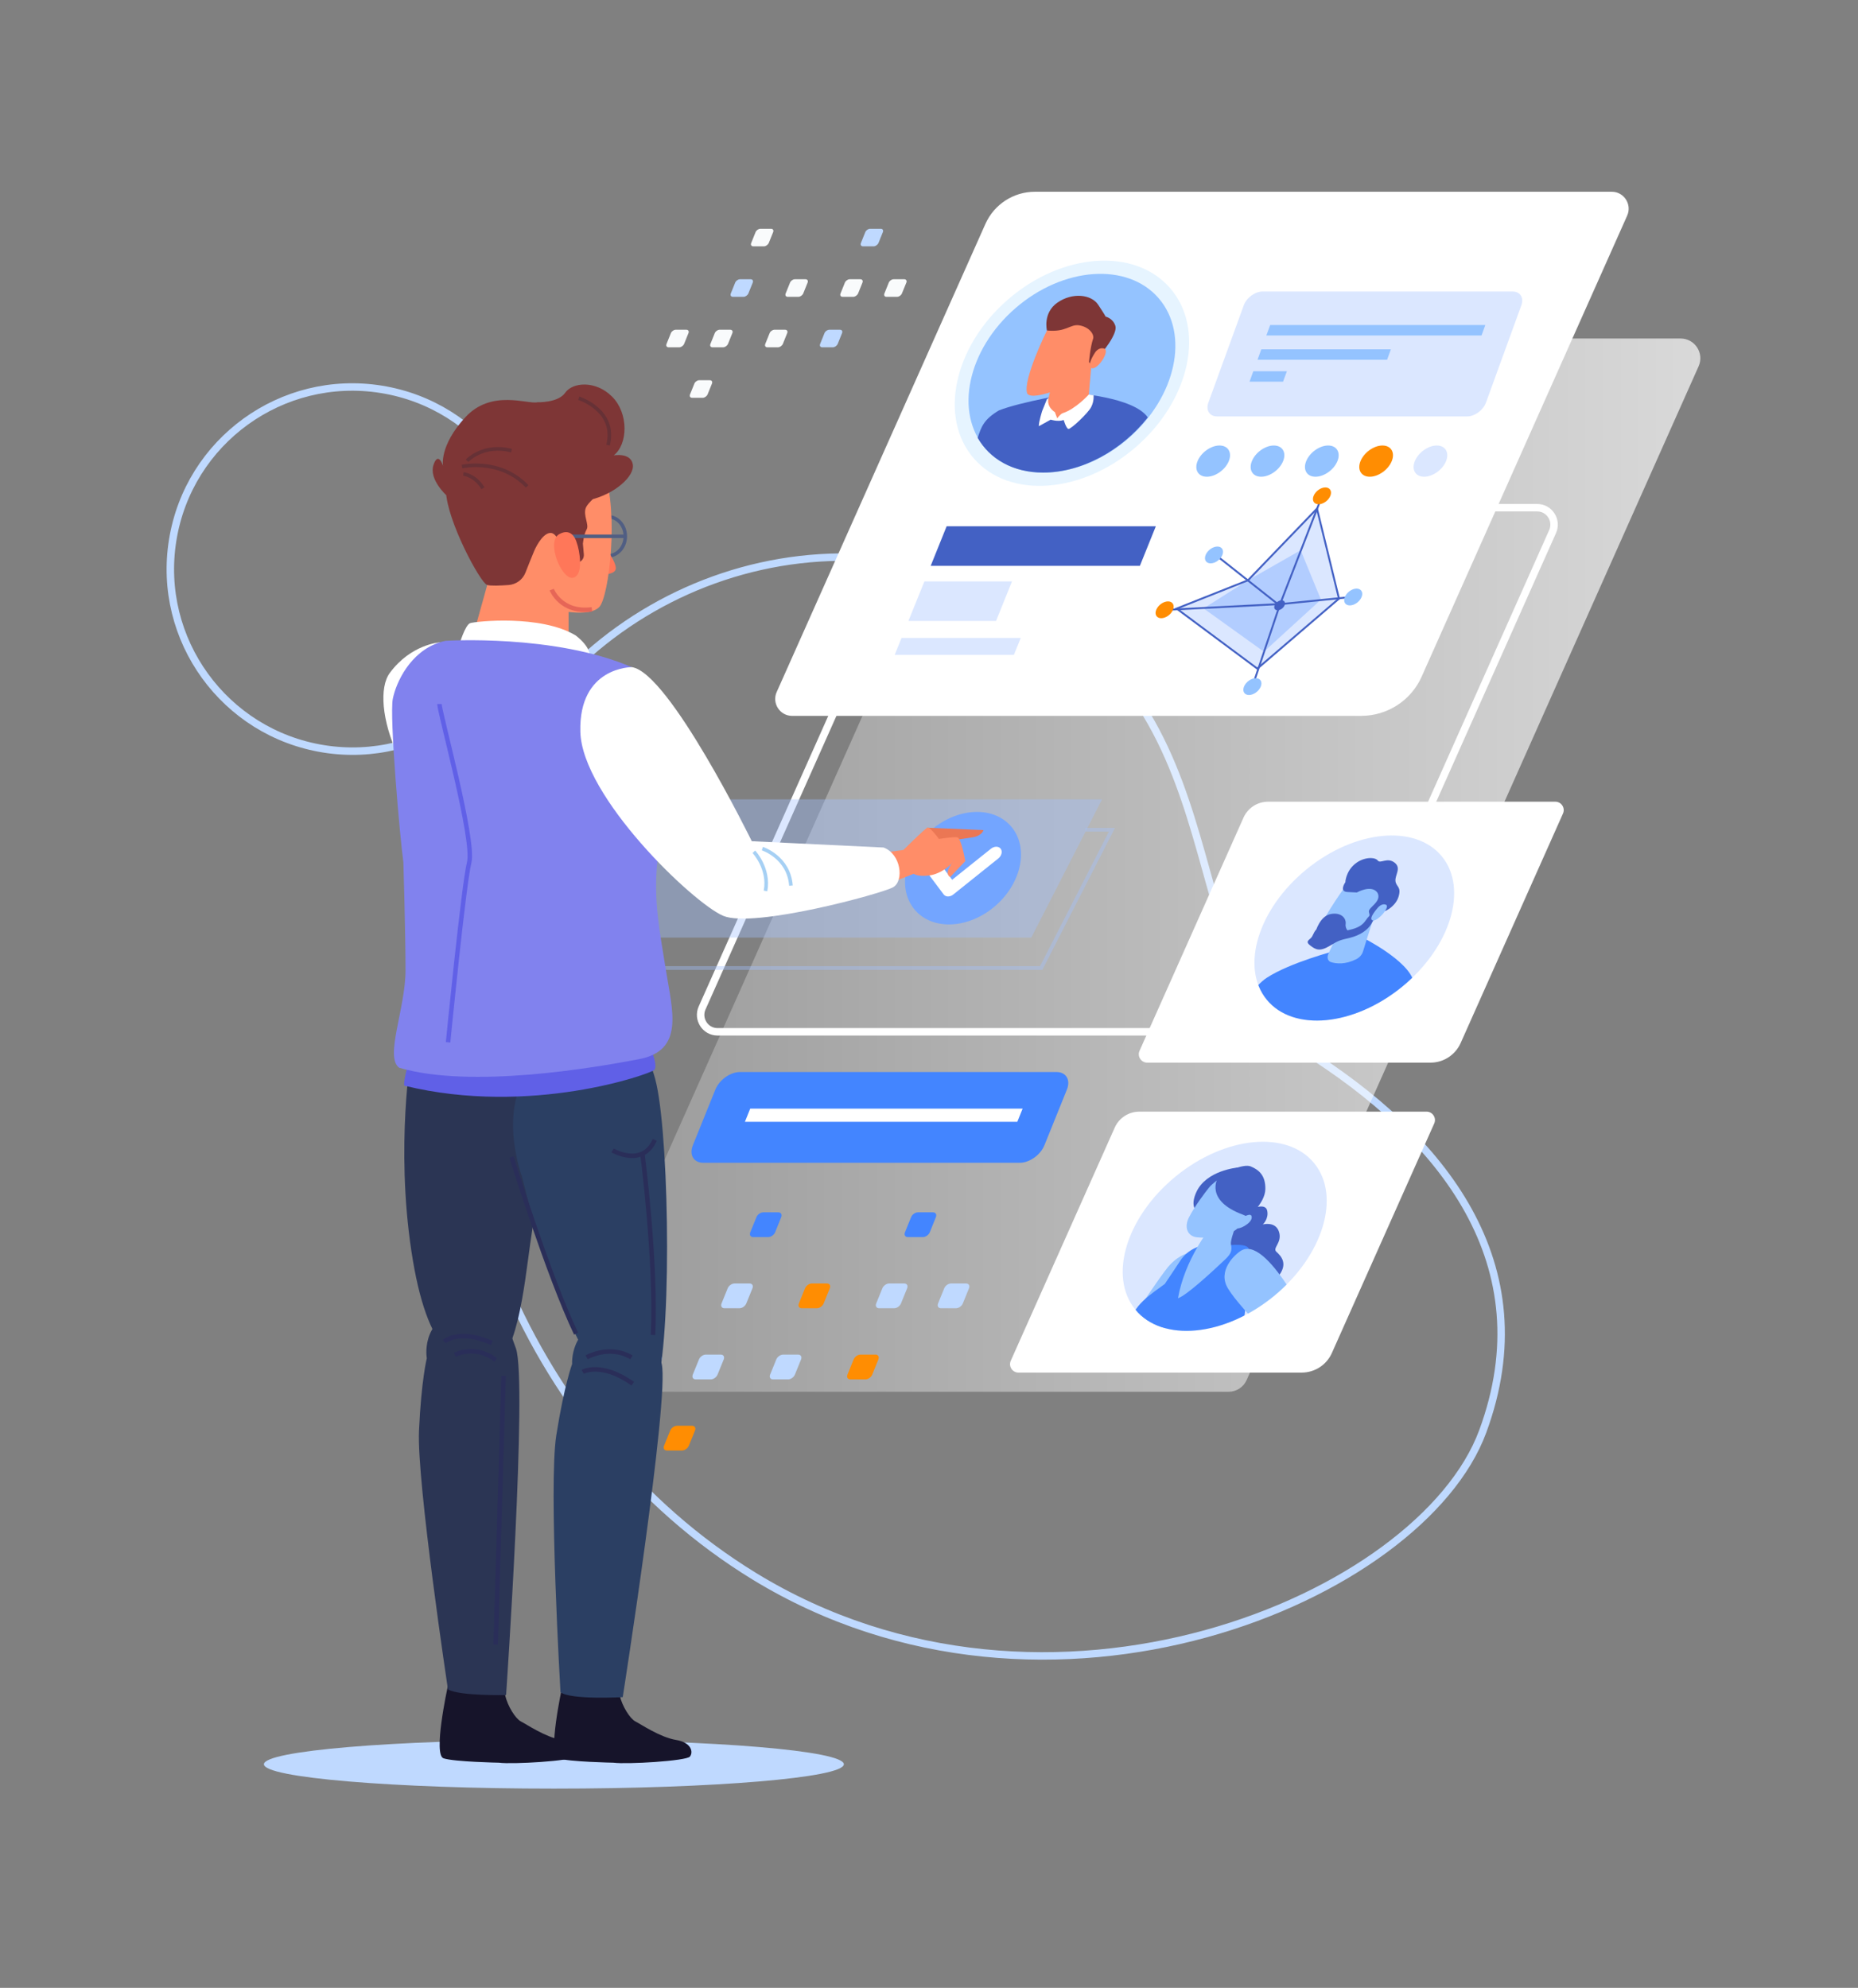 <?xml version="1.0" encoding="utf-8"?>
<!-- Generator: Adobe Illustrator 23.0.5, SVG Export Plug-In . SVG Version: 6.00 Build 0)  -->
<svg version="1.1" id="OBJECTS" xmlns="http://www.w3.org/2000/svg" xmlns:xlink="http://www.w3.org/1999/xlink" x="0px" y="0px"
	 viewBox="0 0 276.04 295.34" style="enable-background:new 0 0 276.04 295.34;" xml:space="preserve">
<rect x="0" y="0" width="276.04" height="295.34" fill="#808080" stroke="none"/>
<style type="text/css">
	.st0{fill:none;stroke:#BFD9FF;stroke-width:1.109;stroke-miterlimit:10;}
	.st1{fill:url(#SVGID_1_);}
	.st2{fill:#FFFFFF;}
	.st3{fill:none;stroke:#FFFFFF;stroke-width:1.109;stroke-miterlimit:10;}
	.st4{opacity:0.39;fill:none;stroke:#A1C2FF;stroke-width:0.554;stroke-miterlimit:10;}
	.st5{fill:#E6F4FF;}
	.st6{fill:#94C3FF;}
	.st7{fill:#4361C4;}
	.st8{fill:#FF8D68;}
	.st9{fill:#7E3636;}
	.st10{opacity:0.39;fill:#A1C2FF;}
	.st11{fill:#FF8D02;}
	.st12{opacity:0.7;fill:#A1C2FF;}
	.st13{fill:none;stroke:#4361C4;stroke-width:0.281;stroke-miterlimit:10;}
	.st14{clip-path:url(#SVGID_3_);}
	.st15{fill:#4385FF;}
	.st16{clip-path:url(#SVGID_5_);}
	.st17{fill:#F9FBFC;}
	.st18{fill:#BFD9FF;}
	.st19{fill:#73A5FF;}
	.st20{fill:none;stroke:#505E83;stroke-width:0.519;stroke-miterlimit:10;}
	.st21{fill:#16142A;}
	.st22{fill:#2B3554;}
	.st23{fill:#FF7759;}
	.st24{fill:#2B3F63;}
	.st25{fill:#6060E7;}
	.st26{fill:#8182EE;}
	.st27{fill:none;stroke:#2A2E59;stroke-width:0.666;stroke-miterlimit:10;}
	.st28{fill:none;stroke:#E66657;stroke-width:0.666;stroke-miterlimit:10;}
	.st29{fill:none;stroke:#6060E7;stroke-width:0.666;stroke-miterlimit:10;}
	.st30{fill:none;stroke:#A6D0F4;stroke-width:0.535;stroke-miterlimit:10;}
	.st31{fill:#EB7754;}
	.st32{fill:none;stroke:#663136;stroke-width:0.535;stroke-miterlimit:10;}
</style>
<g>
	<g>
		<g>
			<path class="st0" d="M69.36,127.56c7.44-32.7,41.44-52.32,73.36-42.05c0.64,0.21,1.29,0.42,1.94,0.65
				c41.73,14.34,28.04,56.73,48.9,69.77c20.87,13.04,35.86,31.95,26.73,56.73c-9.13,24.78-64.55,48.25-108.24,21.52
				C77.72,213.15,59.9,169.17,69.36,127.56z"/>
			
				<ellipse transform="matrix(0.158 -0.987 0.987 0.158 -39.341 122.914)" class="st0" cx="52.4" cy="84.52" rx="27.06" ry="27.06"/>
			<g>
				<linearGradient id="SVGID_1_" gradientUnits="userSpaceOnUse" x1="84.954" y1="128.536" x2="252.62" y2="128.536">
					<stop  offset="0" style="stop-color:#FFFFFF;stop-opacity:0.2"/>
					<stop  offset="1" style="stop-color:#FFFFFF;stop-opacity:0.7"/>
				</linearGradient>
				<path class="st1" d="M182.53,206.78H87.89c-2.12,0-3.55-2.19-2.68-4.13l67.15-150.62c0.47-1.06,1.52-1.74,2.68-1.74h94.64
					c2.12,0,3.55,2.19,2.68,4.13l-67.15,150.62C184.74,206.1,183.69,206.78,182.53,206.78z"/>
				<path class="st2" d="M211.21,100.54l30.54-68.51c0.74-1.66-0.48-3.54-2.29-3.54h-85.7c-3.18,0-6.06,1.87-7.36,4.78l-31.01,69.55
					c-0.74,1.66,0.48,3.54,2.29,3.54h84.56C206.13,106.35,209.64,104.07,211.21,100.54z"/>
				<path class="st3" d="M200.13,147.48l30.54-68.51c0.74-1.66-0.48-3.54-2.29-3.54h-85.7c-3.18,0-6.06,1.87-7.36,4.78l-31.01,69.55
					c-0.74,1.66,0.48,3.54,2.29,3.54h84.56C195.04,153.3,198.55,151.02,200.13,147.48z"/>
				<polyline class="st4" points="161.29,123.28 165.2,123.28 154.69,143.82 91.11,143.82 93.68,138.81 				"/>
				<g>
					<g>
						
							<ellipse transform="matrix(0.756 -0.655 0.655 0.756 2.595 117.826)" class="st5" cx="159.2" cy="55.43" rx="19.3" ry="14.5"/>
						<g>
							
								<ellipse transform="matrix(0.756 -0.655 0.655 0.756 2.595 117.825)" class="st6" cx="159.2" cy="55.43" rx="17.03" ry="12.8"/>
						</g>
					</g>
					<g>
						<g>
							<g>
								<g>
									<path class="st7" d="M159.47,58.39c0,0-7.76,1.28-11.07,2.59c-2.25,1.35-2.61,2.43-3.14,4.05c0,0-0.01,0.01-0.01,0.02
										c1.8,3.15,5.24,5.16,9.72,5.16c5.79,0,11.74-3.34,15.55-8.19C168.45,58.96,159.47,58.39,159.47,58.39z"/>
									<path class="st8" d="M156.74,55.09l-1.34,5.65c-0.17,0.71,0.18,1.3,0.85,1.41c1.05,0.17,2.71,0.16,4.49-0.98
										c0.54-0.35,0.9-0.92,0.94-1.47c0.19-2.64,0.72-8.04,0.72-8.04L156.74,55.09z"/>
									<path class="st8" d="M155.54,49.1c0,0-3.64,7.38-2.93,9.36c0.82,1.35,8.14-1.68,9.34-3.66c1.2-1.98,3.96-5.56,1.81-7.8
										C161.61,44.76,158.3,45.52,155.54,49.1z"/>
								</g>
							</g>
							<path class="st9" d="M155.54,49.1c0,0-0.64-2.61,1.56-4.14c2.21-1.54,5.03-1.23,6.05,0.31c1.02,1.54,1.11,1.77,1.11,1.77
								s1.09,0.23,1.45,1.38c0.36,1.15-1.93,4.07-2.87,4.91s-0.74,0.87-0.74,0.87l-0.31-0.41c0,0,0.18-2.23,0.63-3.53
								c0.12-0.69-0.67-1.69-2.06-1.92C158.96,48.11,158.45,49.4,155.54,49.1z"/>
							<path class="st8" d="M162.64,52.46c0,0,0.51-0.94,1.41-0.67c0.9,0.3-0.89,3.12-1.84,2.92
								C161.3,54.47,162.64,52.46,162.64,52.46z"/>
							<path class="st2" d="M161.76,58.62c0,0-1.95,2.15-3.86,2.76c-0.34,0.1-0.83,0.77-0.83,0.77l-0.35-0.92
								c0,0-1.31-0.77-0.93-2.1l-0.26,0.2l-0.7,1.74c0,0-0.52,1.64-0.49,2.25l1.76-0.97c0,0,1.07,0.36,1.93,0.05
								c0,0,0.36,1.23,0.69,1.33c0.33,0.1,2.99-2.4,3.4-3.27c0.45-0.87,0.35-1.74,0.35-1.74L161.76,58.62z"/>
						</g>
					</g>
				</g>
				<g>
					<path class="st10" d="M217.96,61.87h-37.12c-1.14,0-1.73-0.92-1.31-2.06l5.25-14.44c0.41-1.14,1.67-2.06,2.81-2.06h37.12
						c1.14,0,1.73,0.92,1.31,2.06l-5.25,14.44C220.36,60.94,219.1,61.87,217.96,61.87z"/>
					<polygon class="st6" points="220.11,49.84 188.14,49.84 188.71,48.29 220.67,48.29 					"/>
					<polygon class="st6" points="206.08,53.45 186.83,53.45 187.39,51.9 206.64,51.9 					"/>
					<polygon class="st6" points="190.62,56.71 185.64,56.71 186.2,55.16 191.19,55.16 					"/>
				</g>
				<g>
					<path class="st6" d="M182.56,68.51c-0.52,1.28-1.98,2.32-3.26,2.32s-1.9-1.04-1.38-2.32c0.52-1.28,1.98-2.32,3.26-2.32
						C182.46,66.19,183.08,67.23,182.56,68.51z"/>
					<path class="st6" d="M190.63,68.51c-0.52,1.28-1.98,2.32-3.26,2.32c-1.28,0-1.9-1.04-1.38-2.32c0.52-1.28,1.98-2.32,3.26-2.32
						C190.53,66.19,191.15,67.23,190.63,68.51z"/>
					<path class="st6" d="M198.7,68.51c-0.52,1.28-1.98,2.32-3.26,2.32c-1.28,0-1.9-1.04-1.38-2.32c0.52-1.28,1.98-2.32,3.26-2.32
						C198.6,66.19,199.22,67.23,198.7,68.51z"/>
					<path class="st11" d="M206.77,68.51c-0.52,1.28-1.98,2.32-3.26,2.32c-1.28,0-1.9-1.04-1.38-2.32c0.52-1.28,1.98-2.32,3.26-2.32
						S207.29,67.23,206.77,68.51z"/>
					<path class="st10" d="M214.84,68.51c-0.52,1.28-1.98,2.32-3.26,2.32c-1.28,0-1.9-1.04-1.38-2.32c0.52-1.28,1.98-2.32,3.26-2.32
						C214.73,66.19,215.35,67.23,214.84,68.51z"/>
					<g>
						<g>
							<polygon class="st10" points="195.66,75.57 185.42,86.21 174.81,90.42 186.84,99.25 198.93,88.94 							"/>
							<polygon class="st12" points="193.24,81.75 185.42,86.21 178.81,90.39 187.78,96.83 196.25,89.09 							"/>
							<polygon class="st13" points="195.66,75.57 185.42,86.21 174.81,90.42 186.8,99.34 198.93,88.94 							"/>
							<path class="st7" d="M190.85,89.93c-0.17,0.41-0.63,0.74-1.04,0.74c-0.41,0-0.61-0.33-0.44-0.74
								c0.17-0.41,0.63-0.74,1.04-0.74C190.82,89.19,191.02,89.52,190.85,89.93z"/>
							<polyline class="st13" points="180.78,82.58 189.85,89.76 173.67,90.59 							"/>
							<polyline class="st13" points="186.13,101.81 190.18,89.76 200.84,88.69 							"/>
							<line class="st13" x1="196.26" y1="74.08" x2="190.18" y2="89.76"/>
						</g>
						<path class="st6" d="M181.61,82.45c-0.28,0.69-1.06,1.25-1.75,1.25c-0.69,0-1.02-0.56-0.74-1.25
							c0.28-0.69,1.06-1.25,1.75-1.25C181.55,81.2,181.88,81.76,181.61,82.45z"/>
						<path class="st11" d="M174.27,90.6c-0.28,0.69-1.06,1.25-1.75,1.25c-0.69,0-1.02-0.56-0.74-1.25
							c0.28-0.69,1.06-1.25,1.75-1.25C174.22,89.35,174.55,89.91,174.27,90.6z"/>
						<path class="st6" d="M187.31,102.01c-0.28,0.69-1.06,1.25-1.75,1.25c-0.69,0-1.02-0.56-0.74-1.25
							c0.28-0.69,1.06-1.25,1.75-1.25C187.26,100.76,187.59,101.32,187.31,102.01z"/>
						<path class="st6" d="M202.29,88.7c-0.28,0.69-1.06,1.25-1.75,1.25c-0.69,0-1.02-0.56-0.74-1.25c0.28-0.69,1.06-1.25,1.75-1.25
							C202.24,87.46,202.57,88.02,202.29,88.7z"/>
						<path class="st11" d="M197.65,73.67c-0.28,0.69-1.06,1.25-1.75,1.25s-1.02-0.56-0.74-1.25c0.28-0.69,1.06-1.25,1.75-1.25
							C197.59,72.42,197.93,72.98,197.65,73.67z"/>
					</g>
				</g>
				<g>
					<polygon class="st7" points="169.35,84.07 138.27,84.07 140.64,78.19 171.72,78.19 					"/>
					<polygon class="st10" points="150.63,97.3 132.92,97.3 133.94,94.78 151.65,94.78 					"/>
					<polygon class="st10" points="147.98,92.26 134.96,92.26 137.34,86.38 150.35,86.38 					"/>
				</g>
				<g>
					<path class="st2" d="M217,154.98l15.21-34.11c0.37-0.83-0.24-1.76-1.14-1.76h-42.67c-1.58,0-3.02,0.93-3.66,2.38l-15.44,34.63
						c-0.37,0.83,0.24,1.76,1.14,1.76h42.1C214.46,157.88,216.21,156.74,217,154.98z"/>
					<g>
						
							<ellipse transform="matrix(0.774 -0.633 0.633 0.774 -41.792 158.58)" class="st10" cx="201.23" cy="137.83" rx="16.81" ry="11.25"/>
						<g>
							<defs>
								
									<ellipse id="SVGID_2_" transform="matrix(0.774 -0.633 0.633 0.774 -41.792 158.58)" cx="201.23" cy="137.83" rx="16.81" ry="11.25"/>
							</defs>
							<clipPath id="SVGID_3_">
								<use xlink:href="#SVGID_2_"  style="overflow:visible;"/>
							</clipPath>
							<g class="st14">
								<path class="st15" d="M202.37,139.26c0,0,6.92,3.44,7.65,6.59c0.73,3.15-2.34,11.46-2.34,11.46h-27.5
									c0,0,4.51-9.74,8.01-12.03c3.5-2.29,10.27-4.04,10.27-4.04L202.37,139.26z"/>
								<g>
									<g>
										<g>
											<path class="st6" d="M199.53,137.02l-2.16,4.66c-0.27,0.58-0.11,1.12,0.39,1.27c0.79,0.24,2.1,0.38,3.72-0.43
												c0.49-0.24,0.89-0.7,1.02-1.16c0.66-2.21,2.15-6.74,2.15-6.74L199.53,137.02z"/>
											<path class="st6" d="M199.76,131.85c0,0-4.3,5.92-4.14,7.66c0.38,1.22,6.72-0.7,8.05-2.26c1.33-1.57,4.19-4.35,2.95-6.44
												C205.37,128.72,202.62,129.06,199.76,131.85z"/>
										</g>
										<path class="st7" d="M199.94,130.98c0,0-0.07,0.09-0.15,0.23c-0.25,0.42-0.62,1.27,0.41,1.32
											c1.38,0.07,1.38,0.07,1.38,0.07s2.22-1.26,3.09,0.07c0.65,1.34-1.46,2.15-1.29,2.82c0.18,0.67,0.09,0.52-0.21,0.89
											c-0.3,0.37-0.54,0.96-1.53,1.41c-1,0.45-1.78,0.37-2.73,0.89c-0.95,0.52-2.79-0.07-2.98-0.52
											c-0.44-0.37-0.7,0.45-0.98,0.96c-0.28,0.52-1.16,0.67-0.32,1.33c0.84,0.67,1.46,0.96,2.94,0.07
											c1.47-0.89,1.52-0.82,3-1.19c1.48-0.37,2.59-1.12,3.15-2.04s0.75-2.11,1.23-2.55c0.48-0.44,0.74,0,0.53,0.52
											c-0.21,0.52,1.81-0.44,2.29-2c0.48-1.56-0.36-1.48-0.45-2.37c-0.09-0.89,0.93-1.93-0.15-2.74
											c-1.08-0.82-2.09,0.22-2.48-0.3c-0.38-0.52-2.06-0.59-3.4,0.52c-1.34,1.11-1.42,2.69-1.42,2.69"/>
										<path class="st6" d="M204.69,134.88c0,0,0.58-0.75,1.24-0.45c0.64,0.33-1.31,2.56-2.02,2.31
											C203.24,136.47,204.69,134.88,204.69,134.88z"/>
										<path class="st7" d="M195.46,138.4c0,0,0.63-2.3,2.24-2.6c1.6-0.3,2.33,0.67,2.22,1.48s0.6,1.26,0.6,1.26
											S196.48,140.47,195.46,138.4z"/>
									</g>
								</g>
							</g>
						</g>
					</g>
				</g>
				<g>
					<path class="st2" d="M197.87,201.03l15.21-34.11c0.37-0.83-0.24-1.76-1.14-1.76h-42.67c-1.58,0-3.02,0.93-3.66,2.38
						l-15.44,34.63c-0.37,0.83,0.24,1.76,1.14,1.76h42.1C195.34,203.92,197.08,202.79,197.87,201.03z"/>
				</g>
				<g>
					
						<ellipse transform="matrix(0.774 -0.633 0.633 0.774 -75.146 156.752)" class="st10" cx="181.99" cy="183.63" rx="17.17" ry="11.5"/>
					<g>
						<defs>
							
								<ellipse id="SVGID_4_" transform="matrix(0.774 -0.633 0.633 0.774 -75.146 156.752)" cx="181.99" cy="183.63" rx="17.17" ry="11.5"/>
						</defs>
						<clipPath id="SVGID_5_">
							<use xlink:href="#SVGID_4_"  style="overflow:visible;"/>
						</clipPath>
						<g class="st16">
							<path class="st7" d="M185.89,179.64c0,0,2.09-1,2.37,0.21c0.28,1.21-0.64,2.07-0.64,2.07s1.89-0.52,2.4,1.1
								c0.51,1.62-1.02,2.38-0.39,2.96c0.63,0.58,1.93,1.81,0.11,3.85c-1.83,2.05-4.5,4.39-7.59,2.88s-2.11-8.87-2.11-8.87
								l0.76-2.15L185.89,179.64z"/>
							<path class="st7" d="M183.87,173.47c0,0-4.66,0.39-6.14,3.66c-1.47,3.27,1.46,3.5,1.46,3.5L183.87,173.47z"/>
							<path class="st6" d="M153.56,195.68c0.3,0.54,0.3,0.54,0.3,0.54s3.59,4.29,6.79,7.03h6.66c3.47-3.17,8.22-8.68,8.24-8.91
								c0.03-0.32,4.18-4.83,3.26-6.67c-0.91-1.84-2.1-1.54-2.1-1.54s-1.35,0.18-2.87,1.76c-1.52,1.57-9,13.18-9,13.18
								s-0.96-1.73-2.73-3.05c-1.77-1.32-6.95-4.11-6.95-4.11s0.32-2.24,0.29-2.67c-0.03-0.43-1.32-2.38-1.71-1.96
								c-0.39,0.42,0.52,2.26,0.52,2.26S153.26,195.13,153.56,195.68z"/>
							<path class="st15" d="M170.23,200c0,0,0.2,1.43,0.58,3.25h13.22c0.29-2.98,0.91-8.98,1.28-10.41
								c0.5-1.91,0.06-5.99,0.22-7.11c0.16-1.12-3.04-0.71-3.04-0.71l-4.17,0.07l-0.67,0.29c-0.92,0.39-1.76,1.09-2.3,1.93
								c-0.52,0.79-1.28,1.94-2.3,3.45c-1.64,1.25-5.27,3.41-5,6.15C168.31,199.64,170.23,200,170.23,200z"/>
							<path class="st6" d="M179.72,182.55c0,0-3.7,4.57-4.71,10.33c1.21-0.37,4.87-3.74,7.04-5.79c0.91-0.87,1-1.34,0.83-2.22
								c-0.08-0.44,0.3-1.65,0.81-3.03C184.02,179.92,179.72,182.55,179.72,182.55z"/>
							<path class="st6" d="M191.32,201.26c0,0,0.58,0.79,1.52,1.99h5.92c-1.14-1.51-2.05-2.73-2.33-3.16
								c-0.97-1.47-7.73-16.22-11.85-14.38c-0.76,0.34-3.51,2.65-2.39,5.24C183.31,193.54,191.32,201.26,191.32,201.26z"/>
							<g>
								<g>
									<g>
										<path class="st6" d="M179.56,176.52c-0.58,0.73-2.04,2.65-2.91,4.33c-0.76,1.48-0.24,2.83,1.18,2.98
											c2.03,0.22,5.14-0.29,6.15-1.45c1.51-1.73,4.76-4.79,3.44-7.17c-1.28-2.31-4.19-2.07-7.33,0.75
											C179.89,176.13,179.71,176.32,179.56,176.52z"/>
									</g>
								</g>
								<path class="st7" d="M180.93,175.01c0,0-2.04,3.34,3.76,5.47l0.73,0.33c0,0,2.53-2.01,2.57-4.14
									c0.04-2.13-1.06-2.9-2.17-3.37C184.71,172.84,181.7,174.21,180.93,175.01z"/>
							</g>
							<path class="st6" d="M184.52,180.96c0,0,1.47-1.01,1.45-0.08c-0.02,0.93-2.08,1.93-2.29,1.54
								C183.47,182.03,184.52,180.96,184.52,180.96z"/>
						</g>
					</g>
				</g>
				<g>
					<path class="st15" d="M151.5,172.76h-47c-1.44,0-2.14-1.17-1.56-2.61l3.34-8.27c0.58-1.44,2.22-2.61,3.67-2.61h47
						c1.44,0,2.14,1.17,1.56,2.61l-3.34,8.27C154.59,171.59,152.95,172.76,151.5,172.76z"/>
					<polygon class="st2" points="151.14,166.67 110.67,166.67 111.46,164.71 151.93,164.71 					"/>
				</g>
				<g>
					<g>
						<path class="st17" d="M113.5,36.6h-1.59c-0.28,0-0.42-0.23-0.3-0.51l0.64-1.59c0.11-0.28,0.43-0.51,0.72-0.51h1.59
							c0.28,0,0.42,0.23,0.3,0.51l-0.64,1.59C114.1,36.37,113.78,36.6,113.5,36.6z"/>
						<path class="st18" d="M129.8,36.6h-1.59c-0.28,0-0.42-0.23-0.3-0.51l0.64-1.59c0.11-0.28,0.43-0.51,0.72-0.51h1.59
							c0.28,0,0.42,0.23,0.3,0.51l-0.64,1.59C130.4,36.37,130.08,36.6,129.8,36.6z"/>
					</g>
					<g>
						<path class="st18" d="M110.47,44.1h-1.59c-0.28,0-0.42-0.23-0.3-0.51l0.64-1.59c0.11-0.28,0.43-0.51,0.72-0.51h1.59
							c0.28,0,0.42,0.23,0.3,0.51l-0.64,1.59C111.07,43.87,110.75,44.1,110.47,44.1z"/>
						<path class="st17" d="M118.62,44.1h-1.59c-0.28,0-0.42-0.23-0.3-0.51l0.64-1.59c0.11-0.28,0.43-0.51,0.72-0.51h1.59
							c0.28,0,0.42,0.23,0.3,0.51l-0.64,1.59C119.22,43.87,118.9,44.1,118.62,44.1z"/>
						<path class="st17" d="M126.77,44.1h-1.59c-0.28,0-0.42-0.23-0.3-0.51l0.64-1.59c0.11-0.28,0.43-0.51,0.72-0.51h1.59
							c0.28,0,0.42,0.23,0.3,0.51l-0.64,1.59C127.37,43.87,127.05,44.1,126.77,44.1z"/>
						<path class="st17" d="M133.29,44.1h-1.59c-0.28,0-0.42-0.23-0.3-0.51l0.64-1.59c0.11-0.28,0.43-0.51,0.72-0.51h1.59
							c0.28,0,0.42,0.23,0.3,0.51L134,43.59C133.89,43.87,133.57,44.1,133.29,44.1z"/>
					</g>
					<g>
						<path class="st17" d="M107.44,51.6h-1.59c-0.28,0-0.42-0.23-0.3-0.51l0.64-1.59c0.11-0.28,0.43-0.51,0.72-0.51h1.59
							c0.28,0,0.42,0.23,0.3,0.51l-0.64,1.59C108.04,51.37,107.72,51.6,107.44,51.6z"/>
						<path class="st17" d="M100.92,51.6h-1.59c-0.28,0-0.42-0.23-0.3-0.51l0.64-1.59c0.11-0.28,0.43-0.51,0.72-0.51h1.59
							c0.28,0,0.42,0.23,0.3,0.51l-0.64,1.59C101.52,51.37,101.2,51.6,100.92,51.6z"/>
						<path class="st17" d="M115.59,51.6H114c-0.28,0-0.42-0.23-0.3-0.51l0.64-1.59c0.11-0.28,0.43-0.51,0.72-0.51h1.59
							c0.28,0,0.42,0.23,0.3,0.51l-0.64,1.59C116.19,51.37,115.87,51.6,115.59,51.6z"/>
						<path class="st18" d="M123.74,51.6h-1.59c-0.28,0-0.42-0.23-0.3-0.51l0.64-1.59c0.11-0.28,0.43-0.51,0.72-0.51h1.59
							c0.28,0,0.42,0.23,0.3,0.51l-0.64,1.59C124.34,51.37,124.02,51.6,123.74,51.6z"/>
					</g>
					<g>
						<path class="st17" d="M104.41,59.1h-1.59c-0.28,0-0.42-0.23-0.3-0.51l0.64-1.59c0.11-0.28,0.43-0.51,0.72-0.51h1.59
							c0.28,0,0.42,0.23,0.3,0.51l-0.64,1.59C105.01,58.87,104.69,59.1,104.41,59.1z"/>
					</g>
				</g>
				<g>
					<g>
						<path class="st15" d="M114.14,183.8h-2.24c-0.4,0-0.59-0.32-0.43-0.72l0.91-2.24c0.16-0.4,0.61-0.72,1.01-0.72h2.24
							c0.4,0,0.59,0.32,0.43,0.72l-0.9,2.24C114.99,183.48,114.54,183.8,114.14,183.8z"/>
						<path class="st15" d="M137.12,183.8h-2.24c-0.4,0-0.59-0.32-0.43-0.72l0.91-2.24c0.16-0.4,0.61-0.72,1.01-0.72h2.24
							c0.4,0,0.59,0.32,0.43,0.72l-0.9,2.24C137.97,183.48,137.52,183.8,137.12,183.8z"/>
					</g>
					<g>
						<path class="st18" d="M109.87,194.37h-2.24c-0.4,0-0.59-0.32-0.43-0.72l0.91-2.24c0.16-0.4,0.61-0.72,1.01-0.72h2.24
							c0.4,0,0.59,0.32,0.43,0.72l-0.91,2.24C110.72,194.05,110.27,194.37,109.87,194.37z"/>
						<path class="st11" d="M121.36,194.37h-2.24c-0.4,0-0.59-0.32-0.43-0.72l0.91-2.24c0.16-0.4,0.61-0.72,1.01-0.72h2.24
							c0.4,0,0.59,0.32,0.43,0.72l-0.91,2.24C122.21,194.05,121.76,194.37,121.36,194.37z"/>
						<path class="st18" d="M132.85,194.37h-2.24c-0.4,0-0.59-0.32-0.43-0.72l0.91-2.24c0.16-0.4,0.61-0.72,1.01-0.72h2.24
							c0.4,0,0.59,0.32,0.43,0.72l-0.91,2.24C133.7,194.05,133.25,194.37,132.85,194.37z"/>
						<path class="st18" d="M142.04,194.37h-2.24c-0.4,0-0.59-0.32-0.43-0.72l0.91-2.24c0.16-0.4,0.61-0.72,1.01-0.72h2.24
							c0.4,0,0.59,0.32,0.43,0.72l-0.91,2.24C142.89,194.05,142.44,194.37,142.04,194.37z"/>
					</g>
					<g>
						<path class="st18" d="M105.6,204.94h-2.24c-0.4,0-0.59-0.32-0.43-0.72l0.91-2.24c0.16-0.4,0.61-0.72,1.01-0.72h2.24
							c0.4,0,0.59,0.32,0.43,0.72l-0.91,2.24C106.45,204.62,106,204.94,105.6,204.94z"/>
						<path class="st18" d="M96.41,204.94h-2.24c-0.4,0-0.59-0.32-0.43-0.72l0.9-2.24c0.16-0.4,0.61-0.72,1.01-0.72h2.24
							c0.4,0,0.59,0.32,0.43,0.72l-0.91,2.24C97.26,204.62,96.81,204.94,96.41,204.94z"/>
						<path class="st18" d="M117.09,204.94h-2.24c-0.4,0-0.59-0.32-0.43-0.72l0.91-2.24c0.16-0.4,0.61-0.72,1.01-0.72h2.24
							c0.4,0,0.59,0.32,0.43,0.72l-0.91,2.24C117.94,204.62,117.49,204.94,117.09,204.94z"/>
						<path class="st11" d="M128.58,204.94h-2.24c-0.4,0-0.59-0.32-0.43-0.72l0.91-2.24c0.16-0.4,0.61-0.72,1.01-0.72h2.24
							c0.4,0,0.59,0.32,0.43,0.72l-0.91,2.24C129.43,204.62,128.98,204.94,128.58,204.94z"/>
					</g>
					<g>
						<path class="st11" d="M101.33,215.51h-2.24c-0.4,0-0.59-0.32-0.43-0.72l0.91-2.24c0.16-0.4,0.61-0.72,1.01-0.72h2.24
							c0.4,0,0.59,0.32,0.43,0.72l-0.91,2.24C102.18,215.18,101.73,215.51,101.33,215.51z"/>
					</g>
				</g>
				<g>
					<polygon class="st10" points="153.22,139.3 89.65,139.3 100.16,118.76 163.73,118.76 					"/>
					<g>
						
							<ellipse transform="matrix(0.75 -0.662 0.662 0.75 -49.538 126.948)" class="st19" cx="143" cy="128.94" rx="9.46" ry="7.38"/>
						<path class="st2" d="M140.85,133.19c-0.26,0-0.5-0.1-0.65-0.3l-2.16-2.88c-0.3-0.4-0.14-1.05,0.36-1.45
							c0.5-0.4,1.15-0.4,1.45,0l1.61,2.15l5.76-4.61c0.5-0.4,1.15-0.4,1.45,0c0.3,0.4,0.14,1.05-0.36,1.45l-6.67,5.34
							C141.4,133.09,141.11,133.19,140.85,133.19z"/>
					</g>
					<g>
						<path class="st20" d="M92.9,79.68c0,1.61-1.18,2.92-2.63,2.92c-1.45,0-2.63-1.31-2.63-2.92s1.18-2.92,2.63-2.92
							C91.72,76.76,92.9,78.06,92.9,79.68z"/>
						<path class="st2" d="M65.26,95.45c0,0-4.21,0.28-7.35,4.53c-3.14,4.25,1.42,19.81,14.94,26.1c8.81,3.46,9.43-4.4,7.23-9.91
							C77.88,110.67,71.51,96.75,65.26,95.45z"/>
						<path class="st18" d="M125.37,262.12c0,2-19.29,3.62-43.08,3.62s-43.08-1.62-43.08-3.62c0-2,19.29-3.62,43.08-3.62
							S125.37,260.12,125.37,262.12z"/>
						<g>
							<path class="st21" d="M66.55,250.41c0,0,0.91-1.96,4.31-1.44c3.39,0.52,3.79,1.18,4.18,2.87c0.39,1.7,1.57,3.52,2.35,3.92
								c0.78,0.39,3.66,2.35,6.01,2.74c2.35,0.39,2.61,1.83,2.09,2.48c-0.52,0.65-9.4,1.18-11.36,0.91c0,0-6.66-0.13-8.23-0.65
								C64.33,260.72,66.42,251.06,66.55,250.41z"/>
							<path class="st21" d="M83.56,250.41c0,0,0.91-1.96,4.31-1.44c3.39,0.52,3.79,1.18,4.18,2.87c0.39,1.7,1.57,3.52,2.35,3.92
								c0.78,0.39,3.66,2.35,6.01,2.74c2.35,0.39,2.61,1.83,2.09,2.48c-0.52,0.65-9.4,1.18-11.36,0.91c0,0-6.66-0.13-8.23-0.65
								C81.34,260.72,83.43,251.06,83.56,250.41z"/>
							<path class="st22" d="M63.41,201.8c0,0-0.99-5.41,4.72-7.22c5.71-1.81,6.79,0.82,8.52,5.76s-1.46,51.5-1.46,51.5
								s-6.96,0.16-8.64-0.84c0,0-4.65-30.9-4.3-38.43C62.59,205.04,63.41,201.8,63.41,201.8z"/>
						</g>
						<path class="st23" d="M90.15,81.66c0,0,1.34,1.81,1.34,2.75c0,0.94-1.81,0.94-1.81,0.94L90.15,81.66z"/>
						<path class="st8" d="M83.71,63.25c0,0,3.86,0.99,6.05,6.92c2.19,5.93,0.73,18.53-0.73,20.02c-1.46,1.48-5.89,0.92-12.03-1.11
							c-6.49-2.14-8.69-8.89-9.85-13.35C64.93,67.2,72.34,58.43,83.71,63.25z"/>
						<path class="st8" d="M69.86,95.98l3.13-11.23c0,0,6.27-1.83,10.18,2.35l1.31,1.83v7.31C84.48,96.24,77.95,97.55,69.86,95.98z"
							/>
						<path class="st22" d="M61.11,156.43c0,0-2.35,13.71,0,29.38c2.35,15.67,7.05,17.23,11.36,17.23s5.48-12.53,6.27-18.02
							c0.78-5.48,3.92-24.28-1.96-28.59C70.9,152.12,64.24,151.73,61.11,156.43z"/>
						<path class="st24" d="M77.56,174.84c0,0-4.7-12.53,3.53-18.02c8.22-5.48,14.49-4.7,16.45,4.31
							c1.96,9.01,2.35,39.95-0.39,46.22C94.4,213.62,84.61,203.82,77.56,174.84z"/>
						<path class="st2" d="M68.2,95.92c0,0,0.87-3.07,1.66-3.34c0.78-0.26,10.44-1.31,15.67,1.83c2.35,1.83,2.09,3.13,2.09,3.13
							S72.02,94.56,68.2,95.92z"/>
						<path class="st25" d="M96.91,156.43c0,0,0.79,1.89,0.31,2.52c-0.63,0.63-18.4,6.92-37.11,2.36c-0.31,0,0.47-3.14,0.47-3.14
							L96.91,156.43z"/>
						<path class="st26" d="M59.93,128.1c-0.52-3.66-2.09-21.67-1.57-24.28c0.49-2.44,2.57-6.93,6.89-8.36
							c0.3-0.1,0.62-0.19,0.94-0.25c0,0,16.19-1.04,27.68,3.92c0,0,3.93,3.27,4.66,19.91c0,0-0.22,2.81-0.85,8.78
							c-0.63,5.98,0.31,10.38,1.26,16.35c0.94,5.98,2.83,11.95-4.09,13.21c-6.6,1.26-24.84,4.4-35.54,1.26
							c-2.2-1.57,0.94-8.81,0.94-14.47S59.93,128.1,59.93,128.1z"/>
						<path class="st24" d="M85,202.65c0,0-0.39-5.48,5.48-6.66c5.88-1.18,6.66,1.57,7.83,6.66c1.17,5.09-5.79,49.5-5.79,49.5
							s-7.69,0.44-9.25-0.73c0,0-1.8-30.75-0.62-38.19C83.83,205.78,85,202.65,85,202.65z"/>
						<path class="st27" d="M75.99,171.9c0,0,5.48,17.63,9.6,26.24"/>
						<path class="st27" d="M87.16,201.67c0,0,3.33-1.96,6.66,0"/>
						<path class="st27" d="M86.57,203.82c0,0,2.74-1.57,7.44,1.76"/>
						<path class="st27" d="M66,199.32c0,0,2.15-1.96,7.05,0.2"/>
						<path class="st27" d="M67.57,201.28c0,0,3.13-1.57,6.07,0.78"/>
						<line class="st27" x1="74.82" y1="204.41" x2="73.64" y2="244.36"/>
						<path class="st27" d="M91.01,170.92c0,0,4.44,2.61,6.27-1.57"/>
						<path class="st27" d="M95.45,171.45c0,0,2.09,16.19,1.57,26.89"/>
						<path class="st28" d="M81.97,87.6c0,0,1.37,3.53,5.97,2.94"/>
						<path class="st9" d="M87.87,65.84c0,0,2.23,3.07,2.37,4.88c0.14,1.81-2.79,3.63-3.21,4.74c-0.42,1.12,0.54,2.52,0.12,3.21
							s-0.55,2.12-0.55,2.12l0.14,1.58c0.05,0.58-0.34,1.1-0.91,1.21l-0.33,0.07c-0.48,0.1-0.96-0.16-1.14-0.62
							c-0.5-1.26-1.54-3.61-2.35-3.82c-1.12-0.28-2.23,1.67-2.65,2.65c-0.24,0.55-0.83,2.04-1.3,3.23
							c-0.41,1.04-1.39,1.75-2.51,1.83c-1.21,0.09-2.65,0.15-3.18-0.01c-0.98-0.28-5.98-9.52-6.12-13.98
							c-0.14-4.46,2.93-8.92,6.13-10.32C75.6,61.24,81.88,59.98,87.87,65.84z"/>
						<path class="st29" d="M65.29,104.6c0,1.25,5.25,20.18,4.42,23.53c-0.84,3.35-3.14,26.73-3.14,26.73"/>
						<path class="st30" d="M65.3,96.05"/>
						<path class="st9" d="M79.85,59.76c0,0,3.07,0.12,4.13-1.42c1.06-1.53,4.48-1.89,6.96,0.59c2.48,2.48,2.36,7.08,0.24,8.73
							c0,0,2.48-0.47,2.83,1.3c0.35,1.77-2.71,4.48-6.37,5.31c0,0-5.9-1.65-7.67-0.59c-1.77,1.06-13.68-0.12-13.68-0.12
							s-2.59-2.36-1.89-4.48c0.71-2.12,1.42,0.12,1.42,0.12s-0.59-2.95,3.3-7.19C73.01,57.76,78.43,60.12,79.85,59.76z"/>
						<path class="st31" d="M137.75,122.98l8.37,0.35c0,0-0.24,0.83-1.53,1.06c-1.3,0.24-6.13,0.83-6.13,0.83L137.75,122.98z"/>
						<path class="st8" d="M138.81,124.75c0,0,2.83-0.47,3.42-0.35c0.59,0.12,1.18,3.54,1.18,3.54l-2.24,2.36c0,0-0.83-0.35,0-1.65
							l0.47-0.83l-3.42-1.3L138.81,124.75z"/>
						<g>
							<path class="st8" d="M130.68,126.75l3.54-0.47c0,0,2.95-2.95,3.54-3.3c0.59-0.35,3.54,4.25,3.89,4.84
								c0,0.47-1.77,2-3.54,2.24c-1.77,0.24-2.36-0.24-2.36-0.24l-3.89,1.53L130.68,126.75z"/>
							<g>
								<path class="st2" d="M93.88,99.12c0,0-7.9-0.08-7.66,9.59c0.24,9.67,16.75,25.47,21.23,27.36
									c4.48,1.89,23.59-3.3,25.24-4.25c1.65-0.94,1.18-4.95-1.42-5.9l-19.58-0.94C111.69,124.98,99.42,99.91,93.88,99.12z"/>
								<path class="st30" d="M112,126.55c0,0,2.36,2.52,1.73,5.82"/>
								<path class="st30" d="M113.26,126.08c0,0,3.93,1.26,4.25,5.5"/>
							</g>
						</g>
						<line class="st20" x1="92.9" y1="79.68" x2="84.72" y2="79.68"/>
						<path class="st23" d="M85.69,80.65c0,0-0.56-2.41-2.59-1.3c-2.04,1.11,0.37,6.86,2.04,6.49S86.06,81.58,85.69,80.65z"/>
						<path class="st32" d="M68.64,69.32c0,0,5.66-1.3,9.67,2.95"/>
						<path class="st32" d="M69.39,68.45c0,0,2.44-2.59,6.6-1.49"/>
						<path class="st32" d="M68.84,70.42c0,0,1.73,0.16,2.91,2.12"/>
						<path class="st32" d="M85.98,59.17c0,0,5.66,1.77,4.36,6.96"/>
					</g>
				</g>
			</g>
		</g>
	</g>
</g>
</svg>
